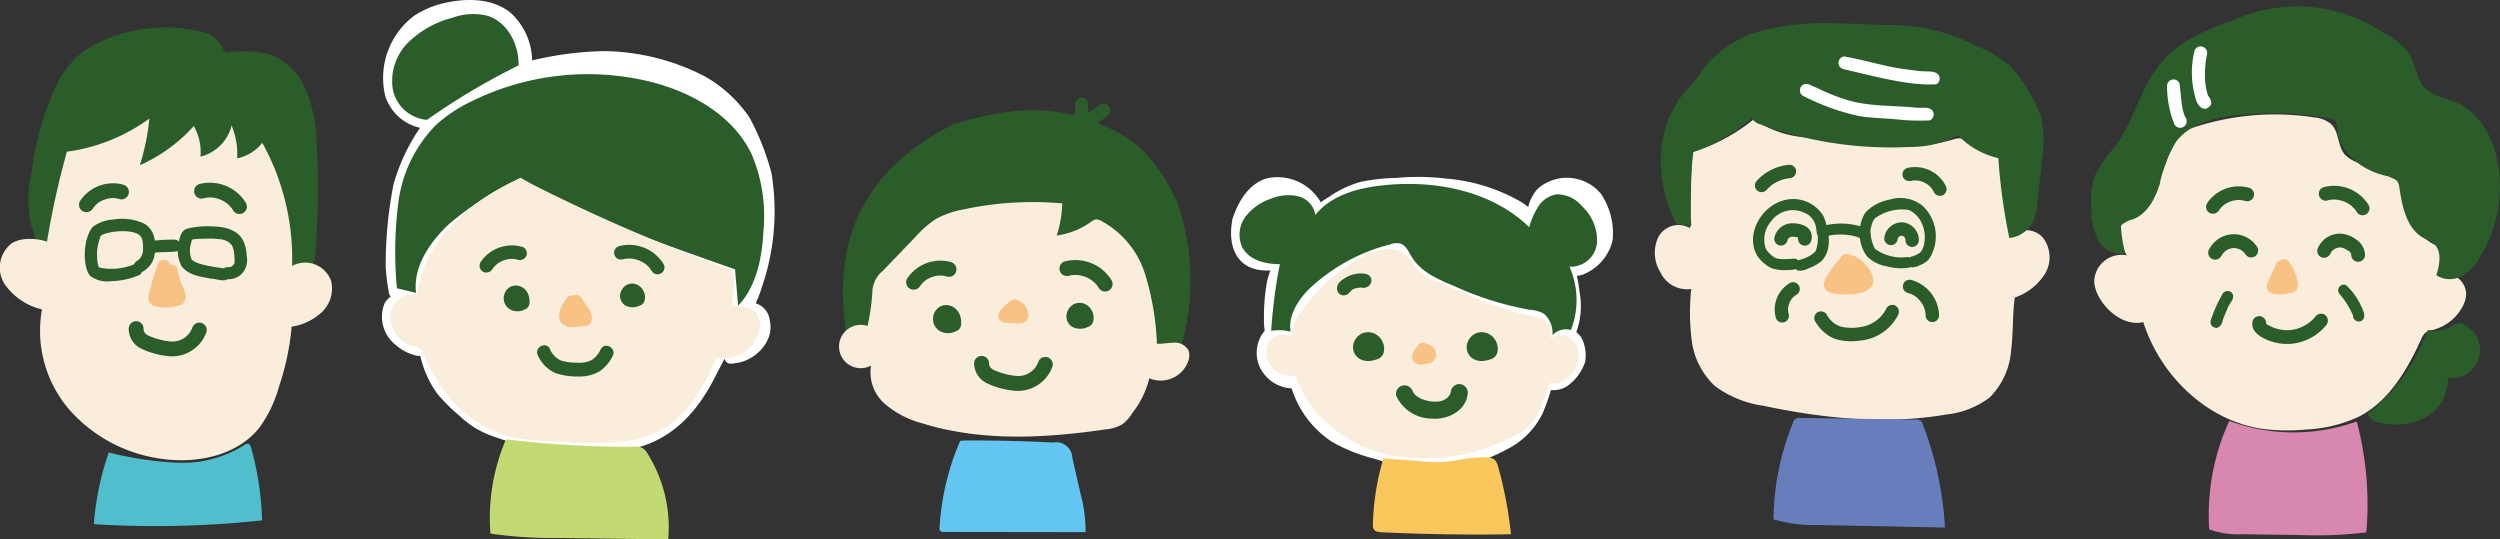 <svg xmlns="http://www.w3.org/2000/svg" width="251.646" height="54.297" viewBox="0 0 251.646 54.297">
  <rect x="0" y="0" width="251.646" height="54.297" fill="#333333" stroke="none"/>
  <g id="グループ_1306" data-name="グループ 1306" transform="translate(-342.818 -3286.2)">
    <path id="パス_2082" data-name="パス 2082" d="M464.2,3321.458l1.205.059a23.646,23.646,0,0,0-.276-14.215,16.269,16.269,0,0,0-3.917-5.85,13.524,13.524,0,0,0-4.228-2.43,9.568,9.568,0,0,0,1.177-.863.689.689,0,0,0-.514-1.1,1.034,1.034,0,0,0-.62.3c-.331.242-.678.453-1.027.662.025-.3.053-.606.08-.909a.653.653,0,1,0-1.306,0c0,.291-.069.705-.113,1.122-4.064-1.058-8.01-.325-11.933.824a23.577,23.577,0,0,0-6.356,4.352,16.776,16.776,0,0,0-4.237,7.028,21.1,21.1,0,0,0-.768,5.576,34.971,34.971,0,0,0,.294,3.811c0,.015.007.027.008.041l31.675,1.547Z" transform="translate(-3.711 -0.429)" fill="#2b5d2b"/>
    <path id="パス_2083" data-name="パス 2083" d="M443.6,3332.523a25.7,25.7,0,0,0-2.069,8.72.471.471,0,0,0,.059.319.481.481,0,0,0,.39.122l14.248.019a14.311,14.311,0,0,0-.514-3.884q-.41-1.8-.818-3.6a1.62,1.62,0,0,0-1.931-1.533q-4.271-.221-8.551-.21A5.543,5.543,0,0,0,443.6,3332.523Z" transform="translate(-4.137 -1.939)" fill="#63c5f1"/>
    <path id="パス_2084" data-name="パス 2084" d="M433.835,3319.9a2.181,2.181,0,1,0,.354,3.989,4.209,4.209,0,0,0,1.377,3.84,9.431,9.431,0,0,0,3.748,1.962c5.946,1.86,12.356,1.519,18.519.614a3.924,3.924,0,0,0,1.641-.5,4,4,0,0,0,1.014-1.138,9.127,9.127,0,0,0,1.712-3.5,2.945,2.945,0,0,0,3.966-1.868,1.49,1.49,0,0,0-.053-1,1.564,1.564,0,0,0-1.448-.715c-.568,0-1.132.146-1.7.1a27.278,27.278,0,0,0-1.2-7.039,9.17,9.17,0,0,0-4.473-5.354.92.92,0,0,0-.451-.116,1.063,1.063,0,0,0-.514.25,7.693,7.693,0,0,1-3.45,1.371,11.211,11.211,0,0,0,.561-3.234,33.294,33.294,0,0,0-9.985.618,8.891,8.891,0,0,0-2.761.972,10.228,10.228,0,0,0-2.005,1.754l-3.291,3.43a2.895,2.895,0,0,0-1.08,2.258A20.279,20.279,0,0,1,433.835,3319.9Z" transform="translate(-3.695 -0.89)" fill="#faeddc"/>
    <path id="パス_2085" data-name="パス 2085" d="M449.876,3317.9a.607.607,0,0,0-.815-.162,4.327,4.327,0,0,0-1.267,1.238c-.37.81.424,1.108,1.1,1.055.608.017,1.557.241,1.8-.512C450.835,3319.023,450.454,3317.988,449.876,3317.9Z" transform="translate(-4.396 -1.318)" fill="#f8c284"/>
    <path id="パス_2086" data-name="パス 2086" d="M370.09,3321.668c.681-.072,4.437-6.529,4.607-9.876a88.165,88.165,0,0,0,.083-11.7,14.393,14.393,0,0,0-1.122-4.893,6.314,6.314,0,0,0-3.542-3.4,10.726,10.726,0,0,0-4.03-.223.772.772,0,0,1-.562-.115.985.985,0,0,1-.217-.419,3.139,3.139,0,0,0-2.414-1.6,15.531,15.531,0,0,0-9.182.8,9.936,9.936,0,0,0-2.981,1.767,10.137,10.137,0,0,0-2.2,3.085,29.63,29.63,0,0,0-2.382,8.357,12.863,12.863,0,0,0-.053,5.641c.5.257,1.433,10.161,1.935,10.418Z" transform="translate(-0.125 -0.121)" fill="#2b5d2b"/>
    <path id="パス_2087" data-name="パス 2087" d="M352.676,3340.916a100.029,100.029,0,0,0,16.938-.383,30.623,30.623,0,0,0-1.1-7.3c-.047-.169-.121-.364-.29-.409a.537.537,0,0,0-.418.139,11.609,11.609,0,0,1-6.688,1.769,34.516,34.516,0,0,1-6.938-1.035A28.429,28.429,0,0,0,352.676,3340.916Z" transform="translate(-0.413 -1.954)" fill="#4fbecd"/>
    <path id="パス_2088" data-name="パス 2088" d="M349.551,3301.99a84.49,84.49,0,0,0-2,9.054,5.466,5.466,0,0,0-2.026-.264,3.315,3.315,0,0,0-1.474.395,3.087,3.087,0,0,0-.777,4.128,6.29,6.29,0,0,0,3.769,2.561A12.159,12.159,0,0,0,349.833,3328a15.035,15.035,0,0,0,9.432,4.928c3.532.464,7.5-.4,9.695-3.2a12.942,12.942,0,0,0,1.956-4.133,25.867,25.867,0,0,0,1.261-5.991,5.717,5.717,0,0,0,3.04-1.461,3.291,3.291,0,0,0,.936-3.129,2.776,2.776,0,0,0-3.935-1.525,24.029,24.029,0,0,0-2.994-12.387,4.434,4.434,0,0,1-2.532,1.561,7.462,7.462,0,0,0-.563-3.3,4.3,4.3,0,0,1-3.131,3.127,5.3,5.3,0,0,0-.672-3.082,16.163,16.163,0,0,1-5.433,3.947,22.91,22.91,0,0,0,.962-4.7A18.186,18.186,0,0,1,349.551,3301.99Z" transform="translate(0 -0.522)" fill="#faeddc"/>
    <path id="パス_2089" data-name="パス 2089" d="M361.605,3315.5c-.149-.4-.183-.833-.342-1.221a.62.62,0,0,0-.663-.305.49.49,0,0,0-.058-.159.658.658,0,0,0-1.193.156,24.342,24.342,0,0,0-.878,2.938,1.24,1.24,0,0,0,.025.858,1.036,1.036,0,0,0,.586.417,4.822,4.822,0,0,0,1.849.031,2.242,2.242,0,0,0,.907-.252C362.654,3317.084,361.683,3316.165,361.605,3315.5Z" transform="translate(-0.653 -1.144)" fill="#f8c284"/>
    <path id="パス_2090" data-name="パス 2090" d="M520.228,3309.695a2.306,2.306,0,0,0-3.188.875,3.693,3.693,0,0,0,.2,3.564,2.952,2.952,0,0,0,3.1,1.678,22.632,22.632,0,0,0,.054,5.213,7.6,7.6,0,0,0,2.332,4.559,10.688,10.688,0,0,0,4.894,1.989c6.051,1.28,12.328,1.921,18.424.873a8.623,8.623,0,0,0,4.358-1.732,7.459,7.459,0,0,0,2.139-4.736c.222-1.757.13-3.543.366-5.3a5.832,5.832,0,0,0,3.025-2.363,3.237,3.237,0,0,0-.189-3.661,2.267,2.267,0,0,0-3.4.016,52.011,52.011,0,0,0-.955-8.223l-3.406-1.594a1.823,1.823,0,0,0-.594-.2,1.913,1.913,0,0,0-.7.118c-4.8,1.4-9.94.594-14.877-.22a10.742,10.742,0,0,1-5.184-1.814,18.426,18.426,0,0,1-6.212,3.321C520.318,3304.717,520.294,3307.375,520.228,3309.695Z" transform="translate(-7.286 -0.526)" fill="#faeddc"/>
    <path id="パス_2091" data-name="パス 2091" d="M529.146,3340.322a14.845,14.845,0,0,0,4.565.568l12.69.254a33.888,33.888,0,0,0-2.21-10.343.625.625,0,0,0-.715-.527l-11.591-.165a.64.64,0,0,0-.776.487A26.116,26.116,0,0,0,529.146,3340.322Z" transform="translate(-7.809 -1.84)" fill="#687dbc"/>
    <path id="パス_2092" data-name="パス 2092" d="M520.377,3309.052l-1.482-.182c-2.226-4.175-2.251-9.75.851-13.323.325-.374.679-.723.989-1.11.327-.408.6-.855.913-1.275a11.031,11.031,0,0,1,5.966-3.805,25.561,25.561,0,0,1,7.148-.7c1.74.021,3.478.1,5.217.182a18.668,18.668,0,0,1,9.13,2.11,11.963,11.963,0,0,1,3.279,1.937,11.778,11.778,0,0,1,2,2.741,10.787,10.787,0,0,1,1.205,2.516,10.966,10.966,0,0,1,.085,4.136l-.469,4.4a5.957,5.957,0,0,1-.405,1.866,3.022,3.022,0,0,1-2.416,1.714,57.928,57.928,0,0,1-1.109-8.037,8.273,8.273,0,0,1-4.072-2.306,9.526,9.526,0,0,1-4.615,1.165,38.179,38.179,0,0,1-15.258-2.257,1.4,1.4,0,0,1-.866-.617,18.234,18.234,0,0,1-5.887,3.392A41.048,41.048,0,0,0,520.377,3309.052Z" transform="translate(-7.313 -0.103)" fill="#2b5d2b"/>
    <path id="パス_2093" data-name="パス 2093" d="M537.419,3313.058a.851.851,0,0,0-.34-.047.64.64,0,0,0-.83.063c-.81,1.136-3.322,3.551-.484,3.839,1.177.052,2.727.19,3.549-.817C539.819,3315.007,538.387,3313.434,537.419,3313.058Z" transform="translate(-8.032 -1.119)" fill="#f8c284"/>
    <path id="パス_2094" data-name="パス 2094" d="M545.2,3297.628c-.466-.366-1.147-.131-1.7-.236-2.578-.227-4.656-.107-6.86-.77a20.078,20.078,0,0,1-3.063-1.234c-.432-.132-.891-.546-1.343-.288a.659.659,0,0,0,.156,1.194,22.876,22.876,0,0,0,5.469,1.956c1.292.208,2.6.213,3.9.344a20.813,20.813,0,0,0,3.227.093A.652.652,0,0,0,545.2,3297.628Z" transform="translate(-7.926 -0.369)" fill="#fff"/>
    <path id="パス_2095" data-name="パス 2095" d="M545.966,3293.9c-.4-.334-.985-.235-1.471-.279-.415.01-1.751-.213-1.669-.188-2.135-.253-4.2-.955-6.3-1.306a.653.653,0,0,0-.086,1.271c3.35.781,6.794,1.719,9.4,1.527A.659.659,0,0,0,545.966,3293.9Z" transform="translate(-8.095 -0.248)" fill="#fff"/>
    <path id="パス_2096" data-name="パス 2096" d="M420.572,3316.731c.067-.138.118-.287.184-.419.281-.682.492-1.389.719-2.09a23.538,23.538,0,0,0,.685-10.58,25.465,25.465,0,0,0-2.223-5.625,13.565,13.565,0,0,0-4.516-4.143,22.708,22.708,0,0,0-10.07-2.529,33.354,33.354,0,0,0-7.29.939,6.6,6.6,0,0,0-2.212-4.838c-1.8-1.413-4.309-1.445-6.461-.975a9.3,9.3,0,0,0-3.177,1.3,7.821,7.821,0,0,0-2.946,8.036,4.753,4.753,0,0,0,3.516,3.257,19.432,19.432,0,0,0-2.681,5.736,42.424,42.424,0,0,0-.777,8.248,22.636,22.636,0,0,0,.3,2.5.83.83,0,0,0,.21.5,2.266,2.266,0,0,0-.61.655,3.606,3.606,0,0,0,1.1,4.212,4.729,4.729,0,0,0,2.094,1.08,2.58,2.58,0,0,0,.391.043,10.522,10.522,0,0,0,1.672,3.744,16.893,16.893,0,0,0,2.245,2.245,9.057,9.057,0,0,0,3.468,2.112,27.028,27.028,0,0,0,13.25,1.367c4.469-.695,7.243-3.716,9.161-7.612.277-.531.561-1.061.827-1.6a.636.636,0,0,0,.293.427c.273.164.6.052.891.026,1.951-.267,3.88-2.25,3.365-4.3A2.009,2.009,0,0,0,420.572,3316.731Z" transform="translate(-1.682)" fill="#fff"/>
    <path id="パス_2097" data-name="パス 2097" d="M386.439,3316.006l-1.928-.463a39.189,39.189,0,0,1,.155-8.708,13.58,13.58,0,0,1,3.756-7.71,14.659,14.659,0,0,1,3.549-2.373,26.435,26.435,0,0,1,17.873-2.041c4.243,1.025,8.455,3.37,10.357,7.3a15.908,15.908,0,0,1,1.2,7.845c-.151,2.675-.7,5.5-2.542,7.447q-.157-1.834-.314-3.667c-8.148-2.865-14.758-5.106-21.581-9.219a34.13,34.13,0,0,0-7.113,4.583C387.764,3310.9,386.118,3313.454,386.439,3316.006Z" transform="translate(-1.741 -0.327)" fill="#2b5d2b"/>
    <path id="パス_2098" data-name="パス 2098" d="M387.526,3298.324a3.824,3.824,0,0,1-3.461-3.182,5.482,5.482,0,0,1,1.6-4.638,9.941,9.941,0,0,1,4.4-2.454,6.251,6.251,0,0,1,3.486-.219c2.047.6,3.248,2.883,3.193,5.015A68.28,68.28,0,0,0,387.526,3298.324Z" transform="translate(-1.726 -0.061)" fill="#2b5d2b"/>
    <path id="パス_2099" data-name="パス 2099" d="M394.344,3341.846a44.477,44.477,0,0,0,6.836.441l11.059.144a14.021,14.021,0,0,0-2.074-8.624,1.573,1.573,0,0,0-.52-.574,1.69,1.69,0,0,0-.845-.139,97.8,97.8,0,0,1-12.893-.744A20.08,20.08,0,0,0,394.344,3341.846Z" transform="translate(-2.157 -1.934)" fill="#c3da73"/>
    <path id="パス_2100" data-name="パス 2100" d="M386.527,3316.624a2.39,2.39,0,0,0-2.721,2.283,3.185,3.185,0,0,0,2.364,2.951,1.965,1.965,0,0,1,.648.246,1.643,1.643,0,0,1,.478.755c1.579,3.852,4.761,7.241,8.824,8.146a20.347,20.347,0,0,0,3.248.364c1.533.089,3.067.178,4.6.2,2.6.034,5.325-.166,7.532-1.538,2.524-1.568,3.939-4.386,5.231-7.061a3.6,3.6,0,0,0,4.3-3.09,1.982,1.982,0,0,0-.373-1.416,2.812,2.812,0,0,0-2.479-.579,12.589,12.589,0,0,0,.21-3.064.912.912,0,0,0-.105-.447.953.953,0,0,0-.515-.328,178.688,178.688,0,0,1-20.135-8.744,1.662,1.662,0,0,0-.763-.243,1.6,1.6,0,0,0-.639.2,20.431,20.431,0,0,0-6.448,4.642A12.024,12.024,0,0,0,386.527,3316.624Z" transform="translate(-1.718 -0.79)" fill="#faeddc"/>
    <path id="パス_2101" data-name="パス 2101" d="M404.713,3318.91a3.64,3.64,0,0,0-.568-.9c-.217-.36-.412-.926-.936-.824a.621.621,0,0,0-.22.071.6.6,0,0,0-.7.29c-1.223,1.63-.979,3.243,1.376,2.813a5.252,5.252,0,0,1,.689-.068C404.961,3320.132,404.919,3319.373,404.713,3318.91Z" transform="translate(-2.462 -1.298)" fill="#f8c284"/>
    <path id="パス_2102" data-name="パス 2102" d="M576.941,3330.42a22.606,22.606,0,0,0-2.022,10.918,8.5,8.5,0,0,0,3.322.49l5.814.08a41.608,41.608,0,0,0,6.682-.267,32.724,32.724,0,0,0-.966-11.168A18.743,18.743,0,0,1,576.941,3330.42Z" transform="translate(-9.726 -1.853)" fill="#d887ae"/>
    <path id="パス_2103" data-name="パス 2103" d="M566.139,3312.411a2.752,2.752,0,0,0-3.3,2.71,3.883,3.883,0,0,0,.651,1.762c.917,1.458,2.61,2.625,4.29,2.247,1.709,5.385,6.382,9.909,11.969,10.738a19.353,19.353,0,0,0,4.425.068,14,14,0,0,0,5.349-1.313c3-1.561,4.82-4.69,6.225-7.764a1.707,1.707,0,0,1,.446-.671,2.037,2.037,0,0,1,.766-.285,4.707,4.707,0,0,0,2.929-2.286,2.844,2.844,0,0,0,.39-1.393,2.134,2.134,0,0,0-2.531-1.938c-.263-.831.442-1.863-.1-2.548a2.048,2.048,0,0,0-.678-.469,5.9,5.9,0,0,1-3.047-5.04,1.943,1.943,0,0,0-.145-.955,1.672,1.672,0,0,0-.828-.6l-3.633-1.621a3.513,3.513,0,0,1-1.233-.773c-.76-.85-.575-2.284-1.389-3.081a3.1,3.1,0,0,0-1.752-.682,26.162,26.162,0,0,0-12.817,1.266,2.573,2.573,0,0,0-1.062.6,2.743,2.743,0,0,0-.513,1.113c-.909,3.133-2.255,6.542-5.216,7.911A4.854,4.854,0,0,0,566.139,3312.411Z" transform="translate(-9.221 -0.504)" fill="#faeddc"/>
    <path id="パス_2104" data-name="パス 2104" d="M565.51,3308.87a13.786,13.786,0,0,0,.446,2.871,2.531,2.531,0,0,1-2.711-1.317,6.794,6.794,0,0,1-.695-3.139,7.978,7.978,0,0,1,.391-3.473,14.508,14.508,0,0,1,1.979-2.825c1.97-2.666,2.629-6.174,4.825-8.657,1.8-2.042,4.428-3.14,7.007-4.023A15.48,15.48,0,0,1,592,3289.579a6.432,6.432,0,0,1,2.484,1.987c.7,1.108.743,2.6,1.658,3.541.817.839,2.088.991,3.163,1.458,2.328,1.011,3.682,3.53,4.145,6.025a13.58,13.58,0,0,1-1.7,9.382,5.347,5.347,0,0,1-1.866,2,2.464,2.464,0,0,1-2.618-.038c.332-1.081.591-2.448-.268-3.184a5.6,5.6,0,0,0-1.005-.557c-1.7-.924-2.153-3.109-2.442-5.02a1.619,1.619,0,0,0-.218-.7,1.78,1.78,0,0,0-1.137-.544c-2.427-.551-4.846-2.388-4.931-4.875a1.106,1.106,0,0,0-.12-.6.96.96,0,0,0-.648-.312,32.239,32.239,0,0,0-9.263-.314c-2.293.24-4.778.821-6.163,2.663a13.546,13.546,0,0,0-1.656,4.288c-.459,1.472-1.269,3.008-2.718,3.533a2.84,2.84,0,0,0-1,.443C565.429,3309.007,565.367,3309.526,565.51,3308.87Z" transform="translate(-9.208 -0.029)" fill="#2b5d2b"/>
    <path id="パス_2105" data-name="パス 2105" d="M597.615,3320.836a3.379,3.379,0,0,0,2.371-.359,1.8,1.8,0,0,1,.715-.311,1.145,1.145,0,0,1,.571.137,2.823,2.823,0,0,1-1.633,5.34,4.349,4.349,0,0,1-2.236,3.973,6.448,6.448,0,0,1-4.668.537c-.5-.119-1.081-.377-1.152-.89A18.607,18.607,0,0,0,597.615,3320.836Z" transform="translate(-10.426 -1.423)" fill="#2b5d2b"/>
    <path id="パス_2106" data-name="パス 2106" d="M584.066,3315.758a4.255,4.255,0,0,0-1.012-2.238.641.641,0,0,0-.756.067.584.584,0,0,0-.435.438c-.088.27-.62,1.225-.867,1.972a.733.733,0,0,0,.346.833,3.135,3.135,0,0,0,1.893.009.964.964,0,0,0,.765-.385A.9.9,0,0,0,584.066,3315.758Z" transform="translate(-9.981 -1.141)" fill="#f8c284"/>
    <path id="パス_2107" data-name="パス 2107" d="M572.392,3298.441c-.507-.858-.453-2.228-.651-3.507a.653.653,0,0,0-1.249.252,10.443,10.443,0,0,0,.714,3.821A.658.658,0,1,0,572.392,3298.441Z" transform="translate(-9.542 -0.35)" fill="#fff"/>
    <path id="パス_2108" data-name="パス 2108" d="M574.7,3295.959a7.507,7.507,0,0,1-.267-1.429,10.575,10.575,0,0,1,.181-2.627.653.653,0,1,0-1.259-.348,9.251,9.251,0,0,0,.206,5.037c.181.414.578.945,1.086.7C575.456,3296.862,574.825,3296.215,574.7,3295.959Z" transform="translate(-9.652 -0.205)" fill="#fff"/>
    <path id="パス_2109" data-name="パス 2109" d="M509.39,3306.489a4.452,4.452,0,0,0-6.37-.506,4.024,4.024,0,0,0-.948,1.826c-.231-.176-.467-.346-.713-.5a17.952,17.952,0,0,0-7.488-2.347,23.675,23.675,0,0,0-5.1-.073,19.957,19.957,0,0,0-3.575.394,10.63,10.63,0,0,0-3.234,1.553c-.271.149-.525.324-.779.5a5.024,5.024,0,0,0-5.349-2.424c-1.87.491-2.964,2.36-3.531,4.086-.6,3.078.635,5.384,3.81,5.2-.117.333-.224.664-.309.99a19.14,19.14,0,0,0-.338,3.822,7.085,7.085,0,0,0,.079,1.255,3.474,3.474,0,0,0-.394,3.874,3.776,3.776,0,0,0,2.581,1.874c.16.022.342.053.523.063a10.012,10.012,0,0,0,4.051,5.371,16.572,16.572,0,0,0,4.287,1.707,19.2,19.2,0,0,0,6.984.945,15.2,15.2,0,0,0,6.232-1.834,8.015,8.015,0,0,0,3.714-3.69,22.347,22.347,0,0,0,.836-2.336,2.588,2.588,0,0,0,1.569-.351,4.891,4.891,0,0,0,1.862-2.462,3.835,3.835,0,0,0-.384-2.487,2.507,2.507,0,0,0-.5-.523,7.69,7.69,0,0,0,.334-4.008,14.28,14.28,0,0,0-.277-1.655,2.575,2.575,0,0,0,.864-.25,4.9,4.9,0,0,0,2.734-3.331A7.109,7.109,0,0,0,509.39,3306.489Z" transform="translate(-5.421 -0.779)" fill="#fff"/>
    <path id="パス_2110" data-name="パス 2110" d="M478.2,3320.394a4.884,4.884,0,0,0-1.968-.083,51.411,51.411,0,0,1,.872-6.714c-1.461.016-3.12-.412-3.791-1.71a3.039,3.039,0,0,1,.332-3.061,5.31,5.31,0,0,1,2.61-1.829,4.492,4.492,0,0,1,2.675-.233,2.332,2.332,0,0,1,1.752,1.876c1.574-1.967,4.231-2.694,6.735-2.969,5.261-.578,10.981.517,14.783,4.2a8.062,8.062,0,0,1,.915-2.072,2.718,2.718,0,0,1,1.832-1.225,3.257,3.257,0,0,1,2.563,1.181,4.718,4.718,0,0,1,1.522,3.678,2.658,2.658,0,0,1-2.777,2.42,8.3,8.3,0,0,1,.15,6.374,1.852,1.852,0,0,0-1.858.526,2.641,2.641,0,0,0-.834-2.145,3.214,3.214,0,0,0-1.457-.417,31.52,31.52,0,0,1-7.553-2.364c-1.653-.675-3.417-1.442-4.335-2.973-.312-.521-.58-1.172-1.165-1.336a1.829,1.829,0,0,0-1,.093,18.523,18.523,0,0,0-8.226,4.553C478.849,3317.329,477.9,3318.91,478.2,3320.394Z" transform="translate(-5.458 -0.81)" fill="#2b5d2b"/>
    <path id="パス_2111" data-name="パス 2111" d="M488.119,3334.343a25.264,25.264,0,0,0-1.062,6.674.871.871,0,0,0,.074.457c.146.259.492.3.789.317q6.512.31,13.036.2a40.969,40.969,0,0,0-1.282-6.756,1.491,1.491,0,0,0-.385-.758,1.447,1.447,0,0,0-.984-.24,14.513,14.513,0,0,0-1.877.149c-.774.112-1.542.286-2.322.336a18.786,18.786,0,0,1-2.821-.146C490.263,3334.49,489.237,3334.449,488.119,3334.343Z" transform="translate(-6.045 -2.014)" fill="#fac75c"/>
    <path id="パス_2112" data-name="パス 2112" d="M478.406,3321.23a1.678,1.678,0,0,0-2.311.54,2.152,2.152,0,0,0,.31,2.472,3.036,3.036,0,0,0,2.412.915c1.389,4.11,5.3,7.075,9.55,7.972a19.5,19.5,0,0,0,12.608-2.025,5.106,5.106,0,0,0,1.285-.833,4.685,4.685,0,0,0,.827-1.165,13.78,13.78,0,0,0,1.267-3.254,2.076,2.076,0,0,0,1.927-.608,2.873,2.873,0,0,0,.911-3.049,1.831,1.831,0,0,0-2.759-.815,1.317,1.317,0,0,0-.433-1.726,4.542,4.542,0,0,0-1.852-.631,32.11,32.11,0,0,1-5.788-1.989q-1.692-.7-3.382-1.41a5.069,5.069,0,0,1-1.727-1.007c-.475-.483-.745-1.144-1.246-1.6-1.053-.96-2.731-.7-4.033-.121a17.686,17.686,0,0,0-6.155,5.2C479.033,3319.044,478.241,3320.184,478.406,3321.23Z" transform="translate(-5.575 -1.097)" fill="#faeddc"/>
    <path id="パス_2113" data-name="パス 2113" d="M492.71,3322.374a.643.643,0,0,0-.994.157,2.148,2.148,0,0,0-.54,1.1c.012.719.8.9,1.373.705.049-.01.1-.019.147-.027-.024,0-.069.01-.105.014a.949.949,0,0,0,.97-.7A1.024,1.024,0,0,0,492.71,3322.374Z" transform="translate(-6.218 -1.509)" fill="#f8c284"/>
    <g id="グループ_947" data-name="グループ 947" transform="translate(434.036 3312.374)">
      <g id="グループ_942" data-name="グループ 942" transform="translate(0 0.054)">
        <path id="パス_2114" data-name="パス 2114" d="M442.528,3313.727a4,4,0,0,0-4.4,1.653.758.758,0,0,0,.269,1.03.77.77,0,0,0,1.031-.269c.022-.035.046-.07.07-.1.036-.052.105-.09-.013.012a2.087,2.087,0,0,0,.147-.17c.052-.054.1-.107.159-.158.031-.029.062-.055.094-.083.087-.076.021-.047-.017.008a1.3,1.3,0,0,1,.4-.258c.065-.036.133-.069.2-.1.125-.061-.107.039-.019.006l.117-.045a3.491,3.491,0,0,1,.433-.124c.04-.009.081-.016.123-.023.117-.021.045,0-.027,0,.073,0,.149-.015.223-.018a3.519,3.519,0,0,1,.473.013c.142.013-.122-.023-.027,0,.04.009.081.014.123.023.081.017.162.038.241.062a.753.753,0,1,0,.4-1.452Z" transform="translate(-438.026 -3313.576)" fill="#2b5d2b"/>
      </g>
      <g id="グループ_943" data-name="グループ 943" transform="translate(15.413)">
        <path id="パス_2115" data-name="パス 2115" d="M455.071,3315.107c.087-.024.175-.045.264-.061a.57.57,0,0,0,.106-.017c-.142.056-.083.011-.012.005a3.327,3.327,0,0,1,.513-.006c.045,0,.09.01.135.012.1.006-.155-.029-.012,0,.089.016.177.031.265.052a4.659,4.659,0,0,1,.491.155c.1.035-.124-.058-.03-.012.04.02.082.037.123.057q.122.06.239.129c.07.041.138.085.205.131a.537.537,0,0,1,.11.079c-.054-.064-.08-.064,0,0a3.308,3.308,0,0,1,.368.357c.03.033.057.069.087.1.066.078-.1-.147,0,0,.051.075.1.15.148.227a.753.753,0,1,0,1.3-.761,4.287,4.287,0,0,0-4.693-1.9.753.753,0,1,0,.4,1.452Z" transform="translate(-454.114 -3313.52)" fill="#2b5d2b"/>
      </g>
      <g id="グループ_944" data-name="グループ 944" transform="translate(6.838 9.64)">
        <path id="パス_2116" data-name="パス 2116" d="M445.164,3324.308a2.244,2.244,0,0,0,1.364,2.073,8.277,8.277,0,0,0,2.728.721,3.7,3.7,0,0,0,3.795-2.454.76.76,0,0,0-.526-.927.769.769,0,0,0-.926.526,2.136,2.136,0,0,1-2.223,1.356,6.952,6.952,0,0,1-1.9-.458c-.433-.149-.82-.356-.811-.838a.754.754,0,0,0-1.506,0Z" transform="translate(-445.164 -3323.581)" fill="#2b5d2b"/>
      </g>
      <g id="グループ_945" data-name="グループ 945" transform="translate(2.707 4.53)">
        <path id="パス_2117" data-name="パス 2117" d="M442.513,3319.509a.833.833,0,0,1-.165.093l.179-.075a.985.985,0,0,1-.244.066l.2-.027a1.012,1.012,0,0,1-.252,0l.2.027a.913.913,0,0,1-.21-.056l.179.076a.818.818,0,0,1-.172-.1l.152.118a.71.71,0,0,1-.12-.12l.118.152a.626.626,0,0,1-.072-.122l.076.18a.646.646,0,0,1-.047-.174l.027.2a.821.821,0,0,1,0-.181l-.027.2a.784.784,0,0,1,.056-.2l-.077.179a.72.72,0,0,1,.091-.154l-.118.153a.633.633,0,0,1,.1-.105l-.152.118a.569.569,0,0,1,.115-.068l-.18.076a.525.525,0,0,1,.119-.033l-.2.027a.578.578,0,0,1,.159,0l-.2-.027a.69.69,0,0,1,.171.047l-.18-.076a.82.82,0,0,1,.17.1l-.152-.118a.894.894,0,0,1,.14.142l-.118-.153a.94.94,0,0,1,.114.2l-.076-.18a1.264,1.264,0,0,1,.076.291l-.027-.2a1.717,1.717,0,0,1,0,.384.838.838,0,0,0,.22.532.751.751,0,0,0,1.065,0l.118-.152a.742.742,0,0,0,.1-.379,1.873,1.873,0,0,0,.006-.284,2.443,2.443,0,0,0-.065-.449,1.859,1.859,0,0,0-.171-.422.988.988,0,0,0-.066-.1,2.141,2.141,0,0,0-.19-.234,1.469,1.469,0,0,0-.341-.256,1.33,1.33,0,0,0-.4-.147,1.463,1.463,0,0,0-.594.008,1.081,1.081,0,0,0-.341.144,1.267,1.267,0,0,0-.278.228,1.474,1.474,0,0,0-.214.3,1.607,1.607,0,0,0-.133.352,1.585,1.585,0,0,0-.041.375,2.251,2.251,0,0,0,.034.277.715.715,0,0,0,.023.1,2.034,2.034,0,0,0,.1.251.675.675,0,0,0,.049.085,1.4,1.4,0,0,0,.256.3,1.523,1.523,0,0,0,.715.35,1.713,1.713,0,0,0,.429.031,1.738,1.738,0,0,0,.423-.078,1.637,1.637,0,0,0,.389-.187.829.829,0,0,0,.346-.45.765.765,0,0,0-.076-.58.754.754,0,0,0-.45-.346.738.738,0,0,0-.58.075Z" transform="translate(-440.851 -3318.247)" fill="#2b5d2b"/>
      </g>
      <g id="グループ_946" data-name="グループ 946" transform="translate(16.122 4.31)">
        <path id="パス_2118" data-name="パス 2118" d="M456.6,3319.007a1.973,1.973,0,0,1-.481.14l.2-.027a1.03,1.03,0,0,1-.248,0l.2.027a.7.7,0,0,1-.158-.041l.18.076a.562.562,0,0,1-.129-.075l.152.118a.571.571,0,0,1-.083-.083l.118.152a.553.553,0,0,1-.052-.088l.076.179a.508.508,0,0,1-.034-.119l.027.2a.654.654,0,0,1,0-.149l-.027.2a.72.72,0,0,1,.048-.17l-.077.18a.791.791,0,0,1,.091-.155l-.118.152a.7.7,0,0,1,.118-.118l-.152.118a.611.611,0,0,1,.122-.071l-.18.077a.531.531,0,0,1,.125-.034l-.2.027a.521.521,0,0,1,.129,0l-.2-.027a.593.593,0,0,1,.153.041l-.179-.075a.689.689,0,0,1,.148.088l-.152-.118a.841.841,0,0,1,.132.135l-.118-.152a.839.839,0,0,1,.1.178l-.076-.18a.856.856,0,0,1,.058.212l-.027-.2a.752.752,0,0,1,0,.191l.027-.2a.784.784,0,0,1-.02.094.777.777,0,0,0,.076.581.844.844,0,0,0,.45.346.761.761,0,0,0,.58-.076.794.794,0,0,0,.346-.45.634.634,0,0,0,.021-.094,1.94,1.94,0,0,0,.034-.289,1.564,1.564,0,0,0-.048-.383,1.59,1.59,0,0,0-.357-.663,1.524,1.524,0,0,0-.284-.244,1.419,1.419,0,0,0-.336-.162.616.616,0,0,0-.09-.025,1.7,1.7,0,0,0-.293-.037,1.133,1.133,0,0,0-.176.016,1.179,1.179,0,0,0-.181.031,1.95,1.95,0,0,0-.245.1.6.6,0,0,0-.08.047,1.435,1.435,0,0,0-.27.226,1.434,1.434,0,0,0-.339.618,1.356,1.356,0,0,0-.043.356,1.779,1.779,0,0,0,.034.267.5.5,0,0,0,.021.083,1.308,1.308,0,0,0,.263.456.641.641,0,0,0,.064.064,1.484,1.484,0,0,0,.234.173,1.76,1.76,0,0,0,1.527,0,.581.581,0,0,0,.256-.135.569.569,0,0,0,.194-.211.552.552,0,0,0,.089-.281.561.561,0,0,0-.013-.3.76.76,0,0,0-.346-.45l-.179-.076a.768.768,0,0,0-.4,0Z" transform="translate(-454.854 -3318.018)" fill="#2b5d2b"/>
      </g>
    </g>
    <g id="グループ_951" data-name="グループ 951" transform="translate(477.399 3313.731)">
      <path id="パス_2119" data-name="パス 2119" d="M486.041,3314.945a3.078,3.078,0,0,0-2.407.787c-.727.609-.224,1.73.7,1.313.54-.5.453-.6,1.329-.7C486.811,3316.622,487.22,3315.1,486.041,3314.945Z" transform="translate(-483.287 -3314.935)" fill="#2b5d2b"/>
      <g id="グループ_948" data-name="グループ 948" transform="translate(5.923 11.139)">
        <path id="パス_2120" data-name="パス 2120" d="M489.515,3327.761a3.991,3.991,0,0,0,3.618,2.269c1.52.111,3.312-.733,3.552-2.39a.884.884,0,0,0-.6-1.058.87.87,0,0,0-1.059.6,1.986,1.986,0,0,1-.082.351c-.029.083.054-.08-.027.05-.028.045-.055.092-.082.137-.077.127.022-.014-.037.05-.036.04-.073.08-.111.118a1.828,1.828,0,0,1-.152.135c.072-.055.023-.017-.024.01a1.5,1.5,0,0,1-.606.245,1.012,1.012,0,0,1-.338.04,3.851,3.851,0,0,1-.431-.009,1.38,1.38,0,0,1-.3-.039c-.124-.023-.245-.051-.367-.084s-.232-.072-.346-.112c-.058-.021-.1-.043-.02-.006-.061-.028-.122-.058-.181-.088-.107-.055-.208-.12-.309-.184-.054-.034-.085-.063-.016-.007-.051-.041-.1-.084-.147-.13s-.074-.073-.109-.111-.1-.137-.035-.037c-.028-.043-.057-.085-.083-.13-.009-.015-.114-.237-.049-.077a.884.884,0,0,0-1.059-.6.87.87,0,0,0-.6,1.059Z" transform="translate(-489.469 -3326.561)" fill="#2b5d2b"/>
      </g>
      <g id="グループ_949" data-name="グループ 949" transform="translate(1.607 5.895)">
        <path id="パス_2121" data-name="パス 2121" d="M486.955,3322.15a2.458,2.458,0,0,1-.539.149l.229-.031a1.22,1.22,0,0,1-.306,0l.229.031a.789.789,0,0,1-.2-.053l.205.087a.69.69,0,0,1-.131-.079l.173.134a.548.548,0,0,1-.091-.091l.134.174a.509.509,0,0,1-.057-.1l.087.205a.531.531,0,0,1-.033-.122l.032.229a.568.568,0,0,1,0-.14l-.031.229a.711.711,0,0,1,.05-.178l-.087.206a.778.778,0,0,1,.1-.163l-.135.174a.825.825,0,0,1,.126-.126l-.173.135a.723.723,0,0,1,.141-.084l-.206.087a.658.658,0,0,1,.147-.042l-.228.031a.713.713,0,0,1,.168,0l-.229-.031a.738.738,0,0,1,.182.049l-.205-.086a.847.847,0,0,1,.174.1l-.174-.134a.949.949,0,0,1,.153.155l-.134-.174a.933.933,0,0,1,.109.189l-.086-.2a.866.866,0,0,1,.057.208l-.031-.229a.782.782,0,0,1,0,.183l.031-.229a.645.645,0,0,1-.026.121.97.97,0,0,0,.086.663.665.665,0,0,0,.222.241.64.64,0,0,0,.292.153.87.87,0,0,0,.663-.086.921.921,0,0,0,.4-.514.8.8,0,0,0,.024-.1,2.252,2.252,0,0,0,.037-.32.8.8,0,0,0-.006-.107,2.364,2.364,0,0,0-.049-.319.938.938,0,0,0-.034-.1,2.63,2.63,0,0,0-.13-.3,1.851,1.851,0,0,0-.252-.339,1.713,1.713,0,0,0-.327-.268.966.966,0,0,0-.087-.051,2.413,2.413,0,0,0-.3-.125.821.821,0,0,0-.107-.026,2.253,2.253,0,0,0-.325-.039,1.568,1.568,0,0,0-.21.021,1.18,1.18,0,0,0-.209.038,1.5,1.5,0,0,0-.672.419,1.723,1.723,0,0,0-.235.32,2.888,2.888,0,0,0-.12.279.718.718,0,0,0-.027.088,2.216,2.216,0,0,0-.044.306.566.566,0,0,0,0,.09,2.18,2.18,0,0,0,.04.3.5.5,0,0,0,.026.083,1.4,1.4,0,0,0,.309.515,1.706,1.706,0,0,0,.236.191.614.614,0,0,0,.109.067,2.083,2.083,0,0,0,.316.129,2.244,2.244,0,0,0,.338.052,1.2,1.2,0,0,0,.287,0,3.057,3.057,0,0,0,.786-.181.657.657,0,0,0,.293-.154.774.774,0,0,0,.324-.562.662.662,0,0,0-.015-.343.875.875,0,0,0-.4-.515l-.206-.086a.864.864,0,0,0-.457,0Z" transform="translate(-484.964 -3321.088)" fill="#2b5d2b"/>
      </g>
      <g id="グループ_950" data-name="グループ 950" transform="translate(13.047 5.895)">
        <path id="パス_2122" data-name="パス 2122" d="M498.895,3322.15a2.458,2.458,0,0,1-.539.149l.229-.031a1.219,1.219,0,0,1-.306,0l.229.031a.789.789,0,0,1-.2-.053l.206.087a.669.669,0,0,1-.132-.079l.173.134a.549.549,0,0,1-.091-.091l.134.174a.509.509,0,0,1-.057-.1l.087.205a.482.482,0,0,1-.032-.122l.031.229a.623.623,0,0,1,0-.14l-.031.229a.711.711,0,0,1,.05-.178l-.087.206a.823.823,0,0,1,.1-.163l-.134.174a.746.746,0,0,1,.126-.126l-.174.135a.723.723,0,0,1,.141-.084l-.205.087a.637.637,0,0,1,.146-.042l-.228.031a.713.713,0,0,1,.168,0l-.229-.031a.739.739,0,0,1,.182.049l-.205-.086a.846.846,0,0,1,.174.1l-.174-.134a.951.951,0,0,1,.153.155l-.134-.174a.934.934,0,0,1,.109.189l-.086-.2a.865.865,0,0,1,.057.208l-.031-.229a.782.782,0,0,1,0,.183l.031-.229a.645.645,0,0,1-.026.121.653.653,0,0,0-.015.343.635.635,0,0,0,.1.32.654.654,0,0,0,.221.241.644.644,0,0,0,.292.153.87.87,0,0,0,.663-.086.921.921,0,0,0,.4-.514.8.8,0,0,0,.024-.1,2.258,2.258,0,0,0,.038-.32,1,1,0,0,0-.007-.107,2.369,2.369,0,0,0-.049-.319.938.938,0,0,0-.034-.1,2.63,2.63,0,0,0-.13-.3,1.809,1.809,0,0,0-.252-.339,1.713,1.713,0,0,0-.327-.268.97.97,0,0,0-.087-.051,2.413,2.413,0,0,0-.3-.125.821.821,0,0,0-.107-.026,2.254,2.254,0,0,0-.325-.039,1.568,1.568,0,0,0-.21.021,1.18,1.18,0,0,0-.209.038,1.5,1.5,0,0,0-.672.419,1.718,1.718,0,0,0-.234.32,2.677,2.677,0,0,0-.121.279.718.718,0,0,0-.027.088,2.211,2.211,0,0,0-.044.306.566.566,0,0,0,0,.09,2.18,2.18,0,0,0,.04.3.5.5,0,0,0,.026.083,1.4,1.4,0,0,0,.309.515,1.706,1.706,0,0,0,.236.191.614.614,0,0,0,.109.067,2.08,2.08,0,0,0,.316.129,2.264,2.264,0,0,0,.338.052,1.2,1.2,0,0,0,.287,0,3.072,3.072,0,0,0,.787-.181.659.659,0,0,0,.292-.154.774.774,0,0,0,.324-.562.662.662,0,0,0-.015-.343.875.875,0,0,0-.4-.515l-.205-.086a.868.868,0,0,0-.458,0Z" transform="translate(-496.904 -3321.088)" fill="#2b5d2b"/>
      </g>
    </g>
    <g id="グループ_957" data-name="グループ 957" transform="translate(350.771 3304.589)">
      <g id="グループ_953" data-name="グループ 953" transform="translate(0.578 3.639)">
        <path id="パス_2123" data-name="パス 2123" d="M357.547,3309.6a5.289,5.289,0,0,0-2.953-.339,3.9,3.9,0,0,0-2.024.7c-.947.979-1.165,3.867-.325,4.952a2.81,2.81,0,0,0,2.11.55,7.517,7.517,0,0,0,2.9-.633.527.527,0,0,0,.2-.274,2.352,2.352,0,0,0,1.215-1.4C359.008,3311.917,358.873,3310.179,357.547,3309.6Zm-.079,3.261c-.033.058-.1.2-.167.294-.032.031-.139.147-.217.217a.693.693,0,0,0-.347.291.542.542,0,0,0-.04.1,5.837,5.837,0,0,1-3.543.32c-.013-.022-.028-.045-.039-.069a3.648,3.648,0,0,1-.124-.547,9.8,9.8,0,0,1-.03-1.075l.009-.073v-.01a7.462,7.462,0,0,1,.309-1.268c-.082-.506,3.379-1.033,4.078-.068.113.13.229.355.234,1.243A1.381,1.381,0,0,1,357.469,3312.858Z" transform="translate(-351.722 -3309.191)" fill="#2b5d2b"/>
        <path id="パス_2124" data-name="パス 2124" d="M361.041,3311.377a16.235,16.235,0,0,0-2.107.111.613.613,0,1,0,0,1.226c.772-.14,1.583-.031,2.343-.163A.614.614,0,0,0,361.041,3311.377Z" transform="translate(-351.999 -3309.283)" fill="#2b5d2b"/>
        <g id="グループ_952" data-name="グループ 952" transform="translate(9.363 0.767)">
          <path id="パス_2125" data-name="パス 2125" d="M362.978,3311.4c-.007.023-.016.06-.03.112,0-.006.013-.042.034-.114Z" transform="translate(-361.556 -3310.051)" fill="#2b5d2b"/>
          <path id="パス_2126" data-name="パス 2126" d="M368.43,3312.926a3.831,3.831,0,0,0-.255-1.281c-.444-1.241-1.846-1.631-3.042-1.649a8.683,8.683,0,0,0-2.692.213c-.582.171-.728.8-.838,1.318a3.447,3.447,0,0,0,.251,2.422c.66.947,1.946,1.1,3,1.3.53,0,1.183.335,1.66.051a1.822,1.822,0,0,0,1.547-.69A2.068,2.068,0,0,0,368.43,3312.926Zm-5.5.421a.8.8,0,0,1-.048-.078c-.021-.047-.031-.065-.035-.074l-.034-.1a2.42,2.42,0,0,1-.015-1.285c.043-.174.072-.286.092-.363a.479.479,0,0,1,.028-.112h0l.011-.038h0l0-.007-.011.043a1.714,1.714,0,0,1,.346-.073c-.283.006,1.222-.062,1.567-.046.369-.006.736.052,1.1.081l.091.016a1.808,1.808,0,0,1,.732.371c.09.128.177.036.364.678a5.728,5.728,0,0,1,.085,1.343c-.012.019-.022.039-.035.057a2.35,2.35,0,0,1-.225.24l-.068.037c-.028.009-.056.017-.084.024a.574.574,0,0,1-.062.012c-.06.005-.145.012-.2.011a.549.549,0,0,0-.359.117h-.009C365.082,3314.083,363.343,3313.8,362.928,3313.347Z" transform="translate(-361.495 -3309.991)" fill="#2b5d2b"/>
        </g>
      </g>
      <g id="グループ_954" data-name="グループ 954" transform="translate(0 0.054)">
        <path id="パス_2127" data-name="パス 2127" d="M355.589,3305.6a3.968,3.968,0,0,0-4.369,1.642.753.753,0,0,0,.268,1.022.765.765,0,0,0,1.023-.268c.022-.034.045-.069.069-.1.036-.052.105-.089-.012.012a2.175,2.175,0,0,0,.146-.169c.051-.054.1-.107.158-.157.03-.029.061-.056.092-.083.087-.074.022-.046-.016.009a1.312,1.312,0,0,1,.395-.257c.066-.036.133-.068.2-.1.124-.06-.106.039-.019.007.038-.014.077-.031.116-.044a3.194,3.194,0,0,1,.429-.123c.041-.009.081-.017.123-.024.116-.02.044,0-.027,0,.073,0,.148-.015.222-.019a3.351,3.351,0,0,1,.469.013c.14.013-.122-.023-.027,0l.122.022c.081.017.161.039.24.063a.748.748,0,0,0,.4-1.442Z" transform="translate(-351.118 -3305.449)" fill="#2b5d2b"/>
      </g>
      <g id="グループ_955" data-name="グループ 955" transform="translate(11.577)">
        <path id="パス_2128" data-name="パス 2128" d="M364.152,3306.969c.087-.023.174-.044.262-.061a.69.69,0,0,0,.106-.017c-.142.055-.082.01-.012,0a3.339,3.339,0,0,1,.509-.005c.045,0,.089.01.134.012.1.006-.154-.029-.012,0,.088.017.176.032.263.052a4.723,4.723,0,0,1,.488.155c.1.035-.123-.058-.03-.013l.122.058c.08.04.159.082.237.128s.138.084.2.13a.568.568,0,0,1,.109.079c-.054-.064-.08-.064,0,0a3.294,3.294,0,0,1,.365.355c.03.034.057.068.086.1.067.077-.1-.146,0,0,.051.074.1.148.147.225a.748.748,0,1,0,1.292-.754,4.256,4.256,0,0,0-4.66-1.888.748.748,0,0,0,.4,1.442Z" transform="translate(-363.202 -3305.393)" fill="#2b5d2b"/>
      </g>
      <g id="グループ_956" data-name="グループ 956" transform="translate(5.001 13.967)">
        <path id="パス_2129" data-name="パス 2129" d="M356.339,3320.694a2.226,2.226,0,0,0,1.355,2.058,8.218,8.218,0,0,0,2.708.718,3.672,3.672,0,0,0,3.768-2.437.755.755,0,0,0-.522-.92.763.763,0,0,0-.92.522,2.122,2.122,0,0,1-2.207,1.347,6.926,6.926,0,0,1-1.882-.455c-.43-.149-.814-.354-.8-.833a.748.748,0,0,0-1.5,0Z" transform="translate(-356.339 -3319.971)" fill="#2b5d2b"/>
      </g>
    </g>
    <g id="グループ_965" data-name="グループ 965" transform="translate(519.274 3302.787)">
      <path id="パス_2130" data-name="パス 2130" d="M534.108,3308.874a3.545,3.545,0,0,0-4.129-1.6c-2.226.647-3.807,3.5-2.528,5.6a3.835,3.835,0,0,0,1.383,1.191,4.037,4.037,0,0,0,1.545.2,5.184,5.184,0,0,0,.939-.088.506.506,0,0,0,.245.147,2.138,2.138,0,0,0,1.088-.265,4.172,4.172,0,0,0,1.237-.7C535.03,3312.169,534.641,3310.268,534.108,3308.874Zm-.831,3.511a3.241,3.241,0,0,1-1.384.788c-.117.049-.253.058-.373.1a.5.5,0,0,0-.38-.163c-1,.063-1.665.113-2.04-.153a3.015,3.015,0,0,1-.642-.586c-.027-.031-.053-.062-.078-.094l-.016-.024a1.517,1.517,0,0,1-.1-.186,2.827,2.827,0,0,1,.561-2.726,2.687,2.687,0,0,1,3.258-.881,1.9,1.9,0,0,1,1.262,1.606A3.309,3.309,0,0,1,533.277,3312.385Z" transform="translate(-526.993 -3303.664)" fill="#2b5d2b"/>
      <path id="パス_2131" data-name="パス 2131" d="M544.5,3307.767a3.565,3.565,0,0,0-3.286-.6,4.434,4.434,0,0,0-2.455,1.318,4,4,0,0,0,.161,4.375,3.6,3.6,0,0,0,1.933,1.006,5.467,5.467,0,0,0,2.362.14.445.445,0,0,0,.1-.059.42.42,0,0,0,.08.032,1.535,1.535,0,0,0,.866-.216,2.229,2.229,0,0,0,.912-.605A4.185,4.185,0,0,0,544.5,3307.767Zm-.29,4.786a3.415,3.415,0,0,1-.706.324.873.873,0,0,0-.277.115.5.5,0,0,0-.225-.047,4.532,4.532,0,0,1-3.261-.823,4.006,4.006,0,0,1-.462-1.816c0-.043.006-.076.008-.1s.011-.067.019-.1a5.476,5.476,0,0,1,.178-.647,2.978,2.978,0,0,1,.221-.386,4.572,4.572,0,0,1,3.428-.864,2.639,2.639,0,0,1,1.369,1.465C545.009,3310.836,544.66,3312.292,544.206,3312.553Z" transform="translate(-527.462 -3303.66)" fill="#2b5d2b"/>
      <path id="パス_2132" data-name="パス 2132" d="M537.877,3309.911a7,7,0,0,0-4,.149.555.555,0,0,0,.484.971,6.089,6.089,0,0,1,3.418.008l.14.053.029.012c.281.159.633.4.929.134C539.593,3310.562,538.451,3310.045,537.877,3309.911Z" transform="translate(-527.272 -3303.772)" fill="#2b5d2b"/>
      <g id="グループ_958" data-name="グループ 958" transform="translate(6.169 14.112)">
        <path id="パス_2133" data-name="パス 2133" d="M533.528,3319.9a4.134,4.134,0,0,0,1.876,1.716,5.462,5.462,0,0,0,2.528.219,4.761,4.761,0,0,0,3.933-2.586.7.7,0,0,0-.242-.926.681.681,0,0,0-.925.243,3.416,3.416,0,0,1-2.766,1.916,4.783,4.783,0,0,1-1.9-.079,2.534,2.534,0,0,1-1.342-1.188.693.693,0,0,0-.925-.242.683.683,0,0,0-.242.926Z" transform="translate(-533.432 -3318.242)" fill="#2b5d2b"/>
      </g>
      <g id="グループ_959" data-name="グループ 959" transform="translate(2.18 11.829)">
        <path id="パス_2134" data-name="パス 2134" d="M530.766,3315.95a3.1,3.1,0,0,0-1.4,3.415.676.676,0,1,0,1.3-.359c-.015-.06-.03-.12-.041-.181,0-.028-.022-.142,0-.019s0,0,0-.021a2.251,2.251,0,0,1,0-.351.439.439,0,0,1,.009-.092s-.028.172-.01.07c.011-.061.022-.122.036-.182.029-.121.078-.234.112-.352-.006.02-.063.142-.024.059.012-.029.026-.057.039-.084.028-.055.057-.109.089-.163s.065-.1.1-.155.1-.109-.028.034c.016-.019.031-.039.047-.058a2.15,2.15,0,0,1,.259-.262c.018-.016.039-.031.056-.048-.131.124-.075.058-.034.028s.113-.076.172-.11a.676.676,0,1,0-.682-1.167Z" transform="translate(-529.268 -3315.859)" fill="#2b5d2b"/>
      </g>
      <g id="グループ_960" data-name="グループ 960" transform="translate(15.138 11.589)">
        <path id="パス_2135" data-name="パス 2135" d="M543.285,3316.935c.079.021.159.046.237.074.025.01.132.063.035.011s.029.013.051.024a3.032,3.032,0,0,1,.393.226l.084.06c.114.079-.105-.088-.007,0,.063.053.125.106.186.164.11.105.2.224.3.336-.039-.044-.078-.1-.018-.021l.07.1c.041.063.081.128.118.194s.072.134.1.2c.011.022.079.154.024.051s0,.009.012.034a2.973,2.973,0,0,1,.124.436c.009.04.014.08.022.122.026.146-.012-.165,0-.016,0,.082.012.164.013.247a.676.676,0,1,0,1.352,0,3.8,3.8,0,0,0-2.74-3.546.676.676,0,1,0-.359,1.3Z" transform="translate(-542.793 -3315.609)" fill="#2b5d2b"/>
      </g>
      <g id="グループ_961" data-name="グループ 961" transform="translate(2.138 5.893)">
        <path id="パス_2136" data-name="パス 2136" d="M530.543,3311.452a1.214,1.214,0,0,1,.042-.162c.025-.075.066-.087-.02.04a.519.519,0,0,0,.028-.057c.026-.047.058-.088.084-.133-.086.151-.072.09-.025.04.017-.018.036-.037.055-.055s.043-.047.059-.051c-.018,0-.148.1-.047.041.046-.027.092-.052.139-.077s-.172.059-.057.024c.027-.008.053-.018.079-.026a1.117,1.117,0,0,1,.17-.036l-.18.024a2.037,2.037,0,0,1,.5.013l-.179-.024c.1.013.2.031.3.053.021.006.253.078.255.075s-.162-.082-.079-.032a.352.352,0,0,0,.056.033c-.01,0-.126-.113-.06-.046l.046.046c.069.067-.047-.061-.045-.061s.03.058.04.069c.015.031.011.018-.015-.038s-.028-.069-.017-.037a.429.429,0,0,0,.018.075l-.024-.18a.558.558,0,0,1,0,.12l.024-.179c-.012.072-.073.161.02-.017a.676.676,0,0,0,1.168.682,1.222,1.222,0,0,0-.447-1.582,2.555,2.555,0,0,0-1.239-.328,1.846,1.846,0,0,0-1.954,1.425.676.676,0,0,0,1.3.359Z" transform="translate(-529.224 -3309.664)" fill="#2b5d2b"/>
      </g>
      <g id="グループ_962" data-name="グループ 962" transform="translate(13.207 5.785)">
        <path id="パス_2137" data-name="パス 2137" d="M542.132,3311.175l0-.03-.024.18a1.116,1.116,0,0,1,.064-.229l-.068.161a1.162,1.162,0,0,1,.15-.255l-.106.136a1.281,1.281,0,0,1,.214-.208l-.137.105a1.3,1.3,0,0,1,.26-.148l-.162.068a1.184,1.184,0,0,1,.258-.069l-.179.024a1.031,1.031,0,0,1,.238,0l-.179-.024a1.047,1.047,0,0,1,.258.068l-.161-.068a1.2,1.2,0,0,1,.256.149l-.137-.105a1.3,1.3,0,0,1,.21.213l-.106-.137a1.218,1.218,0,0,1,.149.259l-.068-.162a1.1,1.1,0,0,1,.069.258l-.024-.179a1.009,1.009,0,0,1,.007.178.683.683,0,0,0,.676.677.69.69,0,0,0,.675-.677,1.8,1.8,0,0,0-1.654-1.8,1.76,1.76,0,0,0-1.226.438,1.717,1.717,0,0,0-.38.45,1.847,1.847,0,0,0-.226.732.671.671,0,0,0,.2.478.676.676,0,0,0,.956,0l.105-.137a.665.665,0,0,0,.092-.341Z" transform="translate(-540.777 -3309.551)" fill="#2b5d2b"/>
      </g>
      <g id="グループ_963" data-name="グループ 963" transform="translate(0.192)">
        <path id="パス_2138" data-name="パス 2138" d="M530.668,3303.515a4.961,4.961,0,0,0-3.281,1.6.676.676,0,0,0,.956.956c.084-.094.172-.185.264-.271.049-.046.1-.091.149-.134l.068-.058c.07-.058-.012,0-.032.023a1.241,1.241,0,0,1,.311-.215c.113-.072.23-.138.349-.2q.08-.04.161-.077c.019-.009.116-.05.022-.011s.021-.008.043-.016c.118-.045.238-.086.358-.121s.245-.065.369-.089c.057-.01.119-.015.176-.03-.171.042-.075.01-.025,0l.11-.01a.691.691,0,0,0,.676-.677.684.684,0,0,0-.676-.676Z" transform="translate(-527.193 -3303.513)" fill="#2b5d2b"/>
      </g>
      <g id="グループ_964" data-name="グループ 964" transform="translate(15.038 0.226)">
        <path id="パス_2139" data-name="パス 2139" d="M543.547,3305.141a.844.844,0,0,0,.212-.043c-.1.012-.126.016-.073.01l.042,0,.107-.008c.145-.008.286.015.429.013-.176,0-.069-.01-.01,0l.084.016c.071.014.14.031.209.052s.138.043.205.068l.06.023-.062-.026c0,.01.088.04.1.045a2.919,2.919,0,0,1,.372.218.818.818,0,0,0,.088.062c-.055-.027-.1-.078-.018-.011.055.045.108.093.159.144s.1.1.148.156l.069.082c-.007,0-.1-.135-.015-.017a2.6,2.6,0,0,1,.228.39.678.678,0,0,0,.925.242.694.694,0,0,0,.242-.925,3.47,3.47,0,0,0-3.86-1.792.683.683,0,0,0-.472.832.692.692,0,0,0,.832.472Z" transform="translate(-542.689 -3303.749)" fill="#2b5d2b"/>
      </g>
    </g>
    <g id="グループ_971" data-name="グループ 971" transform="translate(564.876 3304.9)">
      <path id="パス_2140" data-name="パス 2140" d="M577.328,3317.182a.575.575,0,0,0-1.042-.136,13.155,13.155,0,0,0-1.055,2.247c-.126.339-.325.808.051,1.062.5.371.926-.131,1-.622.244-.664.239-.611.5-1.224C576.922,3318.055,577.425,3317.681,577.328,3317.182Z" transform="translate(-574.61 -3306.181)" fill="#2b5d2b"/>
      <path id="パス_2141" data-name="パス 2141" d="M590.78,3318.264a6.283,6.283,0,0,0-1.526-2.116.57.57,0,0,0-.623.925,8,8,0,0,1,1.306,2.07.917.917,0,0,1,.034.143.574.574,0,0,0,.718.51C591.394,3319.562,591.024,3318.725,590.78,3318.264Z" transform="translate(-575.172 -3306.153)" fill="#2b5d2b"/>
      <g id="グループ_966" data-name="グループ 966" transform="translate(4.654 12.873)">
        <path id="パス_2142" data-name="パス 2142" d="M579.481,3319.91c-.2.9.558,1.471,1.291,1.807a5.218,5.218,0,0,0,2.268.487,5.1,5.1,0,0,0,3.82-1.865.715.715,0,0,0,0-.983.7.7,0,0,0-.982,0,3.836,3.836,0,0,1-2.424,1.43,3.741,3.741,0,0,1-1.563-.124,3.493,3.493,0,0,1-.7-.284,2.047,2.047,0,0,1-.279-.16,1.121,1.121,0,0,1-.136-.133.2.2,0,0,1,.042.193.709.709,0,0,0-.485-.854.7.7,0,0,0-.855.485Z" transform="translate(-579.448 -3319.154)" fill="#2b5d2b"/>
      </g>
      <g id="グループ_967" data-name="グループ 967" transform="translate(0.252 4.883)">
        <path id="パス_2143" data-name="パス 2143" d="M576.139,3313.014a2.089,2.089,0,0,1,.121-.206c.042-.064.058-.079,0-.01.023-.027.045-.055.069-.081a2.029,2.029,0,0,1,.169-.17c.057-.051.076-.063,0-.01.029-.021.057-.042.087-.061a2.125,2.125,0,0,1,.205-.124.513.513,0,0,1,.12-.058c-.048.01-.1.036-.018.01a2.59,2.59,0,0,1,.254-.075l.1-.021s-.159.014,0,0a2.092,2.092,0,0,1,.244,0,.467.467,0,0,1,.108.008c-.008-.02-.143-.025,0,0a2.068,2.068,0,0,1,.238.061l.1.036c.124.043-.062-.037.01,0s.145.074.215.118c.031.019.06.04.091.06.141.093-.058-.059.011.007s.122.108.178.169c.025.026.049.053.073.081.118.135-.081-.115.022.033a.695.695,0,1,0,1.2-.7,2.788,2.788,0,0,0-4.81.225.695.695,0,1,0,1.2.7Z" transform="translate(-574.853 -3310.815)" fill="#2b5d2b"/>
      </g>
      <g id="グループ_968" data-name="グループ 968" transform="translate(11.185 4.82)">
        <path id="パス_2144" data-name="パス 2144" d="M587.632,3312.671c.03-.09.048-.033-.028.058a.448.448,0,0,0,.036-.07c.016-.03.035-.058.054-.086a.292.292,0,1,0-.034.04c.053-.042.094-.109.143-.156.024-.024.049-.047.075-.069l.048-.039c.04-.032.021-.018-.057.044.031.006.17-.11.2-.128s.066-.034.1-.051c.135-.07-.146.045,0,0,.082-.025.163-.051.248-.068.127-.025.022.02-.019,0a.777.777,0,0,0,.148-.007c.042,0,.083,0,.125,0,.083,0-.135-.033,0,0a2.35,2.35,0,0,1,.316.092c-.088-.035-.04-.016.018.014.038.019.076.039.112.059.089.049.177.1.262.157.035.023.069.048.1.072.07.048-.1-.088,0,0,.035.033.072.065.105.1.016.016.115.114.039.037s.011.02.026.044.031.052.045.08l-.034-.081c0,.006.037.132.039.134l-.01-.09a.832.832,0,0,1,.006.1.695.695,0,1,0,1.389,0,1.945,1.945,0,0,0-.921-1.537,2.857,2.857,0,0,0-1.563-.573,2.425,2.425,0,0,0-2.305,1.552.7.7,0,0,0,.485.854.71.71,0,0,0,.855-.485Z" transform="translate(-586.265 -3310.749)" fill="#2b5d2b"/>
      </g>
      <g id="グループ_969" data-name="グループ 969" transform="translate(0 0.052)">
        <path id="パス_2145" data-name="パス 2145" d="M578.885,3305.917a3.815,3.815,0,0,0-4.2,1.578.7.7,0,0,0,.249.949.71.71,0,0,0,.95-.249c.022-.033.044-.067.067-.1.044-.061.086-.055-.008.006a1,1,0,0,0,.142-.163q.073-.079.152-.152c.03-.028.059-.054.09-.08.071-.061.044-.051-.01,0a1.774,1.774,0,0,1,.383-.249c.063-.034.128-.065.193-.1.117-.057-.092.034-.01,0l.112-.043a3.342,3.342,0,0,1,.417-.119l.118-.022c.106-.019.052.006-.018,0a1.6,1.6,0,0,0,.216-.018,3.291,3.291,0,0,1,.455.012c.132.012-.105-.02-.018,0l.118.022c.079.017.156.037.234.06a.695.695,0,1,0,.369-1.339Z" transform="translate(-574.59 -3305.772)" fill="#2b5d2b"/>
      </g>
      <g id="グループ_970" data-name="グループ 970" transform="translate(11.373)">
        <path id="パス_2146" data-name="パス 2146" d="M587.343,3307.186c.084-.022.169-.042.254-.059.022,0,.087,0,.1-.016-.091.011-.109.014-.056.009l.052-.006a3.232,3.232,0,0,1,.493,0l.129.011c.088,0-.137-.026,0,0,.085.016.171.031.256.051a4.868,4.868,0,0,1,.472.149c.092.034-.109-.052-.022-.009.039.019.08.036.118.056.079.038.155.079.23.125s.133.082.2.125c.036.025.071.051.106.076-.071-.051-.059-.047,0,0a3.233,3.233,0,0,1,.354.344c.029.032.056.067.083.1.063.073-.093-.134,0,0,.049.072.1.145.143.219a.695.695,0,0,0,1.2-.7,4.1,4.1,0,0,0-4.483-1.816.695.695,0,1,0,.369,1.339Z" transform="translate(-586.46 -3305.718)" fill="#2b5d2b"/>
      </g>
    </g>
    <g id="グループ_977" data-name="グループ 977" transform="translate(391.089 3310.844)">
      <g id="グループ_972" data-name="グループ 972" transform="translate(5.79 10.118)">
        <path id="パス_2147" data-name="パス 2147" d="M399.335,3323.518a3.509,3.509,0,0,0,1.718,1.736,6.192,6.192,0,0,0,2.217.358,4.178,4.178,0,0,0,2.195-.469,4.008,4.008,0,0,0,1.386-1.586c.426-.778-.763-1.474-1.189-.7a2.761,2.761,0,0,1-.856,1.069,2.789,2.789,0,0,1-1.537.3,5.182,5.182,0,0,1-1.661-.235,2.186,2.186,0,0,1-1.085-1.177c-.426-.777-1.616-.082-1.189.7Z" transform="translate(-399.244 -3322.482)" fill="#2b5d2b"/>
      </g>
      <g id="グループ_973" data-name="グループ 973" transform="translate(2.446 4.102)">
        <path id="パス_2148" data-name="パス 2148" d="M397.273,3317.356a.753.753,0,0,1-.15.085l.165-.069a.909.909,0,0,1-.224.061l.183-.025a.884.884,0,0,1-.23,0l.183.025a.839.839,0,0,1-.193-.052l.165.069a.72.72,0,0,1-.158-.091l.14.107a.669.669,0,0,1-.11-.11l.107.14a.586.586,0,0,1-.065-.111l.069.164a.6.6,0,0,1-.043-.159l.025.184a.7.7,0,0,1,0-.167l-.024.183a.732.732,0,0,1,.05-.185l-.07.165a.7.7,0,0,1,.083-.141l-.108.139a.64.64,0,0,1,.1-.1l-.14.108a.543.543,0,0,1,.106-.062l-.165.07a.5.5,0,0,1,.108-.031l-.183.024a.571.571,0,0,1,.146,0l-.183-.024a.622.622,0,0,1,.155.043l-.164-.069a.739.739,0,0,1,.154.092l-.139-.107a.768.768,0,0,1,.127.129l-.107-.139a.885.885,0,0,1,.1.182l-.07-.164a1.094,1.094,0,0,1,.07.265l-.025-.183a1.593,1.593,0,0,1,0,.352.763.763,0,0,0,.2.487.689.689,0,0,0,.973,0l.108-.14a.691.691,0,0,0,.094-.347,1.678,1.678,0,0,0,0-.26,2.2,2.2,0,0,0-.059-.411,1.644,1.644,0,0,0-.157-.385.822.822,0,0,0-.06-.092,1.747,1.747,0,0,0-.173-.213,1.327,1.327,0,0,0-.311-.235,1.232,1.232,0,0,0-.365-.134,1.344,1.344,0,0,0-.543.008.977.977,0,0,0-.312.131,1.126,1.126,0,0,0-.254.209,1.329,1.329,0,0,0-.2.276,1.382,1.382,0,0,0-.16.665,2.063,2.063,0,0,0,.032.253.625.625,0,0,0,.021.093,1.778,1.778,0,0,0,.095.229.48.48,0,0,0,.044.077,1.3,1.3,0,0,0,.234.272,1.369,1.369,0,0,0,.29.2,1.431,1.431,0,0,0,.363.124,1.552,1.552,0,0,0,.393.028,1.576,1.576,0,0,0,.388-.071,1.524,1.524,0,0,0,.355-.171.531.531,0,0,0,.193-.177.524.524,0,0,0,.123-.235.688.688,0,0,0-.481-.847.681.681,0,0,0-.531.069Z" transform="translate(-395.754 -3316.203)" fill="#2b5d2b"/>
      </g>
      <g id="グループ_974" data-name="グループ 974" transform="translate(14.144 3.9)">
        <path id="パス_2149" data-name="パス 2149" d="M409.557,3316.9a1.779,1.779,0,0,1-.44.128l.183-.025a.9.9,0,0,1-.227,0l.183.025a.632.632,0,0,1-.145-.038l.165.07a.55.55,0,0,1-.118-.069l.139.108a.507.507,0,0,1-.076-.076l.107.139a.426.426,0,0,1-.047-.08l.069.164a.459.459,0,0,1-.031-.108l.025.183a.536.536,0,0,1,0-.136l-.025.183a.659.659,0,0,1,.043-.156l-.069.165a.682.682,0,0,1,.083-.143l-.108.14a.6.6,0,0,1,.108-.108l-.14.108a.555.555,0,0,1,.111-.065l-.164.07a.469.469,0,0,1,.114-.031l-.183.025a.514.514,0,0,1,.118,0l-.183-.024a.558.558,0,0,1,.141.038l-.165-.07a.633.633,0,0,1,.136.081l-.14-.108a.75.75,0,0,1,.121.124l-.107-.139a.765.765,0,0,1,.095.162l-.069-.164a.786.786,0,0,1,.053.193l-.025-.183a.67.67,0,0,1,0,.175l.024-.184a.662.662,0,0,1-.018.086.708.708,0,0,0,.069.531.762.762,0,0,0,.412.316.7.7,0,0,0,.531-.069.724.724,0,0,0,.316-.412.844.844,0,0,0,.019-.085,1.9,1.9,0,0,0,.031-.264,1.494,1.494,0,0,0-.044-.352,1.554,1.554,0,0,0-.127-.324,1.536,1.536,0,0,0-.2-.282,1.37,1.37,0,0,0-.26-.222,1.265,1.265,0,0,0-.308-.148.471.471,0,0,0-.082-.023,1.5,1.5,0,0,0-.268-.035.912.912,0,0,0-.161.015,1.067,1.067,0,0,0-.165.028,1.863,1.863,0,0,0-.225.093.5.5,0,0,0-.074.043,1.271,1.271,0,0,0-.247.207,1.461,1.461,0,0,0-.19.262,1.5,1.5,0,0,0-.121.3,1.241,1.241,0,0,0-.039.325,1.769,1.769,0,0,0,.031.245.533.533,0,0,0,.019.075,1.194,1.194,0,0,0,.24.417.506.506,0,0,0,.059.059,1.261,1.261,0,0,0,.213.158,1.609,1.609,0,0,0,1.4,0,.778.778,0,0,0,.412-.317.51.51,0,0,0,.081-.256.526.526,0,0,0-.012-.275.7.7,0,0,0-.316-.411l-.165-.07a.7.7,0,0,0-.366,0Z" transform="translate(-407.963 -3315.993)" fill="#2b5d2b"/>
      </g>
      <g id="グループ_975" data-name="グループ 975" transform="translate(0 0.052)">
        <path id="パス_2150" data-name="パス 2150" d="M397.46,3312.119a3.783,3.783,0,0,0-4.165,1.565.694.694,0,0,0,.247.942.705.705,0,0,0,.943-.247c.021-.033.043-.066.066-.1.043-.061.085-.054-.008.006a.981.981,0,0,0,.14-.162c.049-.053.1-.1.152-.151.029-.027.058-.053.089-.079.07-.06.043-.05-.011,0a1.752,1.752,0,0,1,.38-.246c.062-.034.126-.065.192-.1.115-.057-.092.033-.012,0,.037-.014.074-.03.111-.043a3.107,3.107,0,0,1,.414-.118c.038-.009.078-.015.117-.023.105-.018.051.006-.018,0a1.818,1.818,0,0,0,.214-.018,3.394,3.394,0,0,1,.451.012c.131.012-.1-.02-.018,0,.039.009.079.014.118.022.078.016.154.037.231.059a.7.7,0,0,0,.847-.481.7.7,0,0,0-.481-.847Z" transform="translate(-393.201 -3311.976)" fill="#2b5d2b"/>
      </g>
      <g id="グループ_976" data-name="グループ 976" transform="translate(13.565)">
        <path id="パス_2151" data-name="パス 2151" d="M408.235,3313.377c.083-.022.168-.042.252-.057a.358.358,0,0,0,.1-.017c-.09.011-.108.014-.056.009l.052,0a3.079,3.079,0,0,1,.489,0c.043,0,.086.009.129.01.087.006-.136-.025,0,0,.085.016.17.031.254.051a4.483,4.483,0,0,1,.469.148c.091.032-.108-.052-.022-.009l.118.054c.077.038.153.08.227.124s.132.081.2.125l.1.076c-.07-.051-.058-.047,0,0a3.138,3.138,0,0,1,.351.341c.029.033.056.066.083.1.062.073-.092-.133,0,0,.049.071.1.143.141.216a.689.689,0,1,0,1.189-.7,4.059,4.059,0,0,0-4.445-1.8.689.689,0,1,0,.366,1.328Z" transform="translate(-407.36 -3311.922)" fill="#2b5d2b"/>
      </g>
    </g>
  </g>
</svg>

